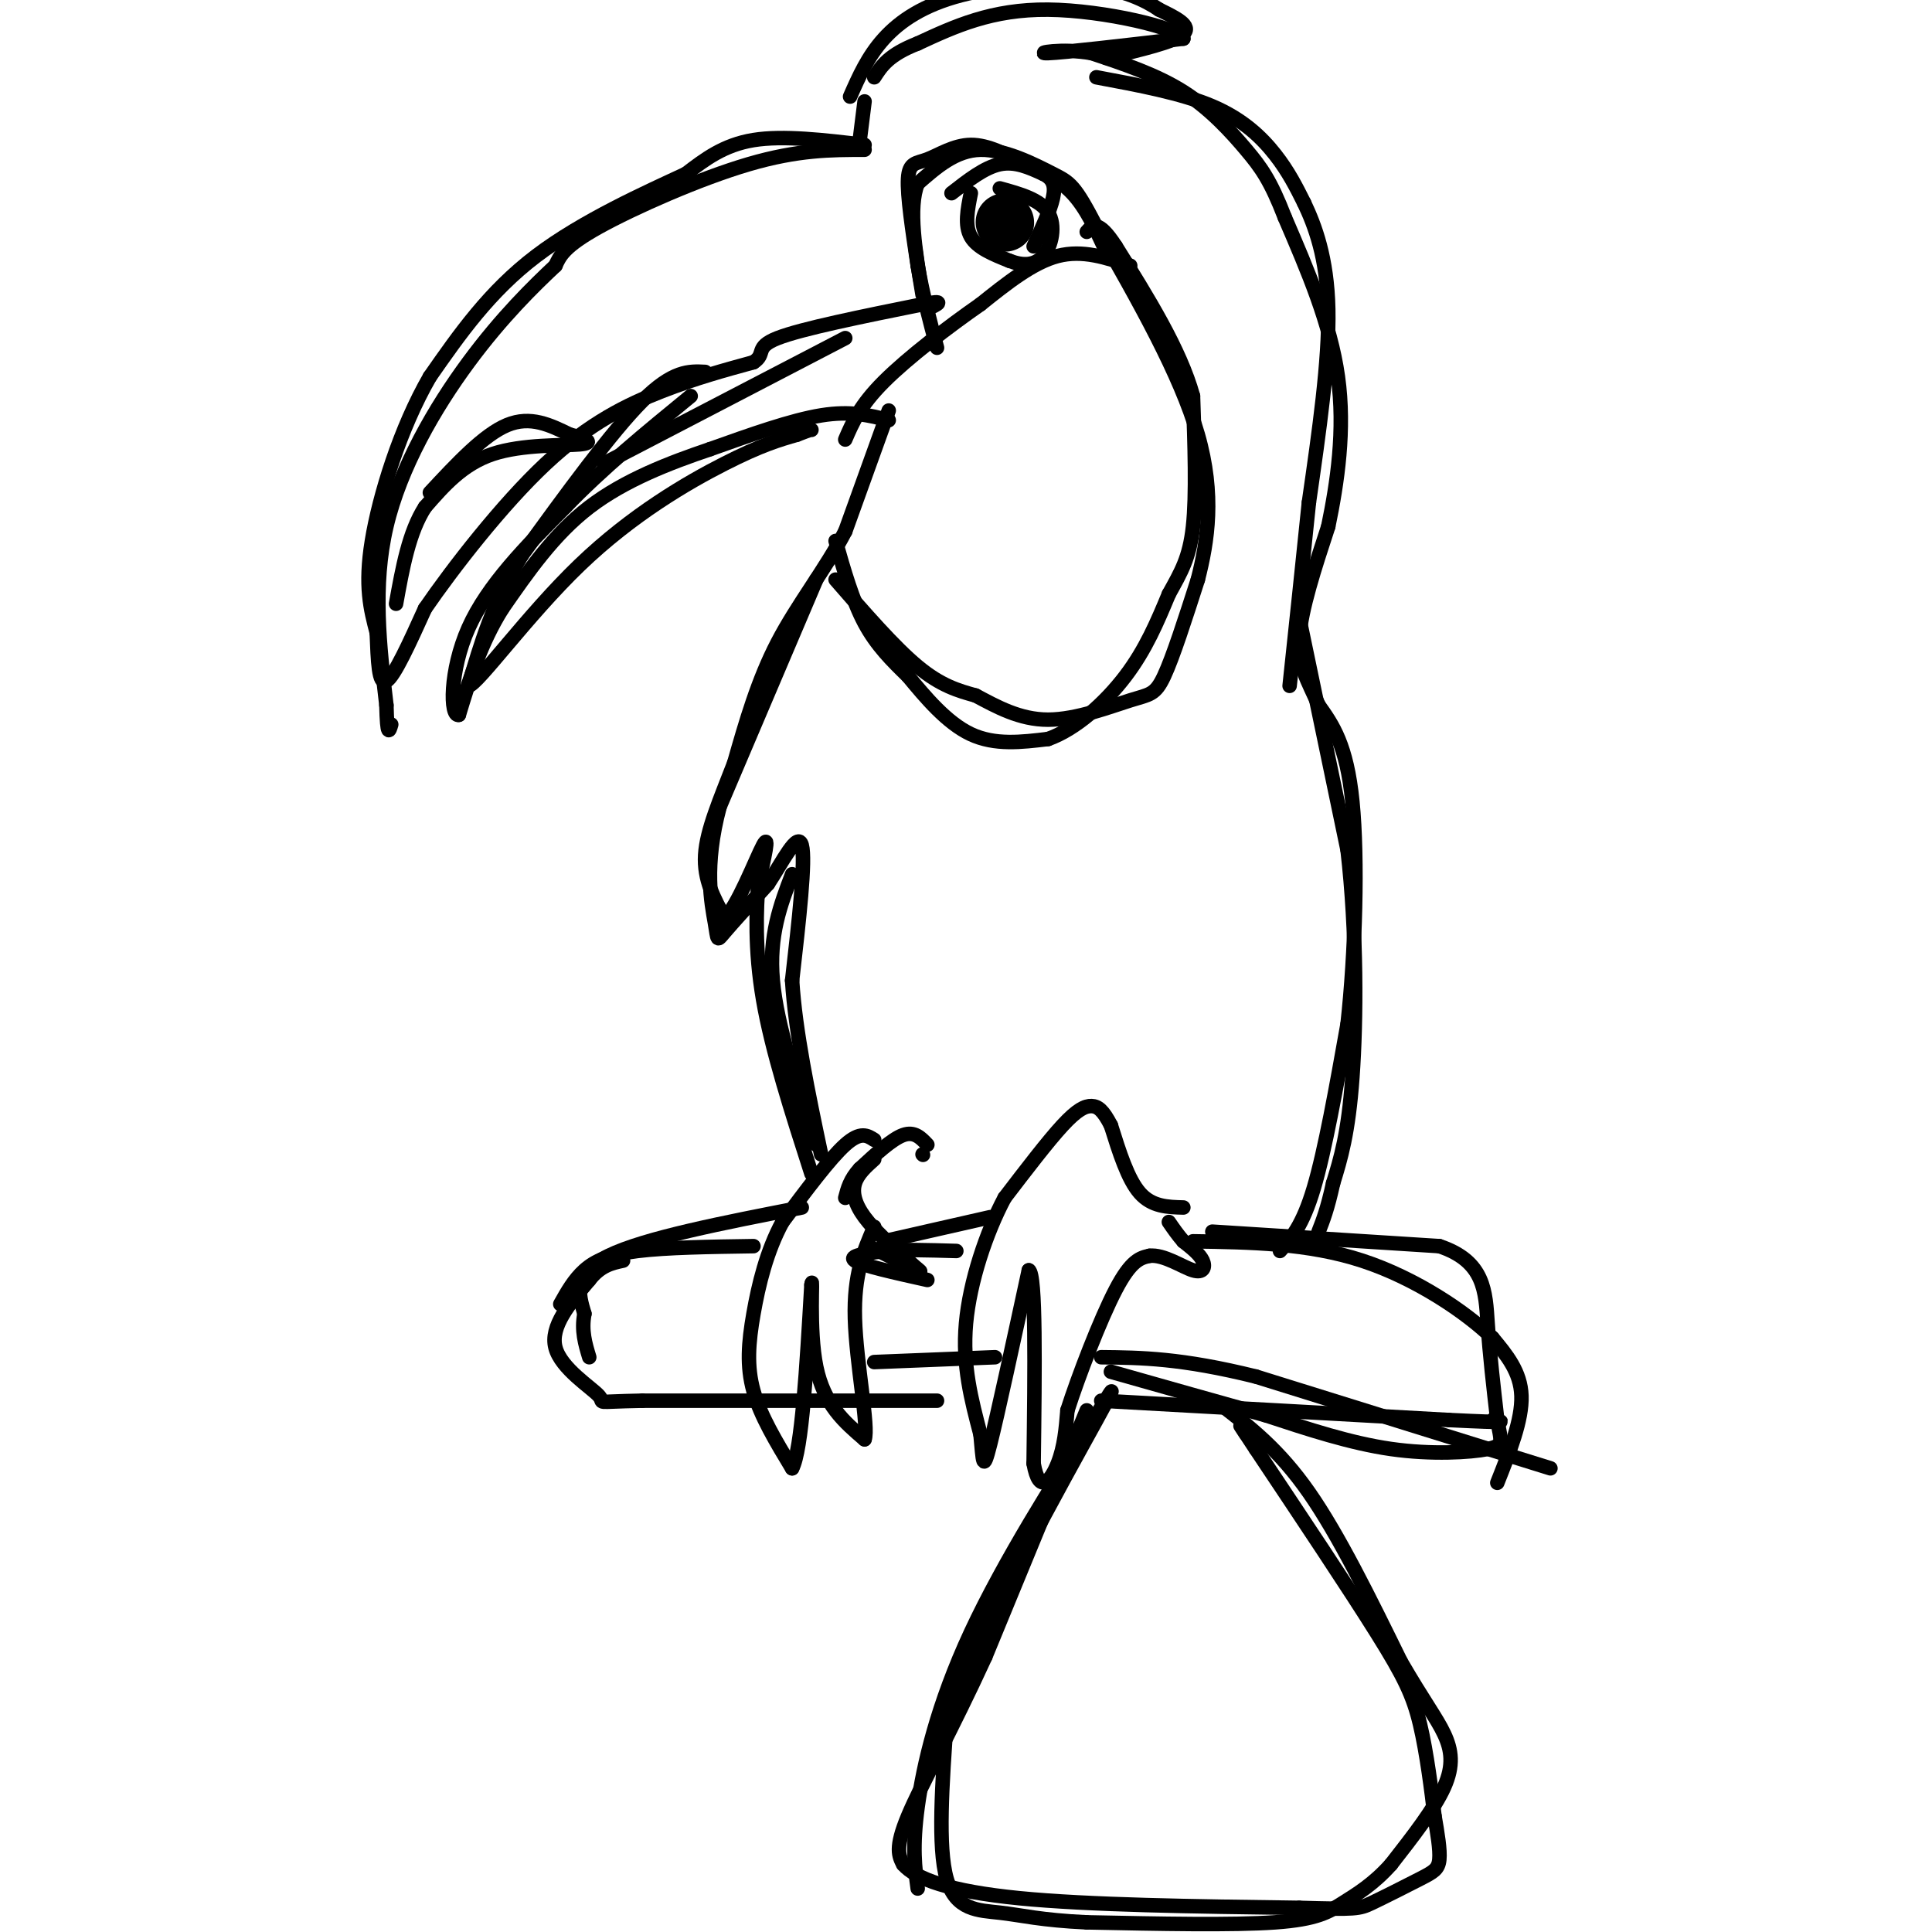 <svg viewBox='0 0 400 400' version='1.1' xmlns='http://www.w3.org/2000/svg' xmlns:xlink='http://www.w3.org/1999/xlink'><g fill='none' stroke='#000000' stroke-width='3' stroke-linecap='round' stroke-linejoin='round'><path d='M184,85c0.000,0.000 -9.000,25.000 -9,25'/><path d='M175,110c-4.111,7.889 -9.889,15.111 -14,23c-4.111,7.889 -6.556,16.444 -9,25'/><path d='M152,158c-2.911,7.533 -5.689,13.867 -6,19c-0.311,5.133 1.844,9.067 4,13'/><path d='M150,190c2.444,-1.667 6.556,-12.333 8,-15c1.444,-2.667 0.222,2.667 -1,8'/><path d='M157,183c-0.378,4.978 -0.822,13.422 1,24c1.822,10.578 5.911,23.289 10,36'/><path d='M265,259c2.333,-2.583 4.667,-5.167 7,-13c2.333,-7.833 4.667,-20.917 7,-34'/><path d='M279,212c1.622,-14.622 2.178,-34.178 1,-46c-1.178,-11.822 -4.089,-15.911 -7,-20'/><path d='M273,146c-2.244,-5.200 -4.356,-8.200 -4,-14c0.356,-5.800 3.178,-14.400 6,-23'/><path d='M275,109c1.867,-9.000 3.533,-20.000 2,-31c-1.533,-11.000 -6.267,-22.000 -11,-33'/><path d='M266,45c-2.964,-7.655 -4.875,-10.292 -8,-14c-3.125,-3.708 -7.464,-8.488 -13,-12c-5.536,-3.512 -12.268,-5.756 -19,-8'/><path d='M226,11c-6.200,-1.111 -12.200,0.111 -9,0c3.200,-0.111 15.600,-1.556 28,-3'/><path d='M245,8c-0.667,-2.111 -16.333,-5.889 -28,-6c-11.667,-0.111 -19.333,3.444 -27,7'/><path d='M190,9c-6.000,2.333 -7.500,4.667 -9,7'/><path d='M179,21c0.000,0.000 -1.000,8.000 -1,8'/><path d='M179,30c-8.417,-1.000 -16.833,-2.000 -23,-1c-6.167,1.000 -10.083,4.000 -14,7'/><path d='M142,36c-8.089,3.756 -21.311,9.644 -31,17c-9.689,7.356 -15.844,16.178 -22,25'/><path d='M89,78c-6.133,10.600 -10.467,24.600 -12,34c-1.533,9.400 -0.267,14.200 1,19'/><path d='M78,131c0.244,5.844 0.356,10.956 2,10c1.644,-0.956 4.822,-7.978 8,-15'/><path d='M88,126c5.690,-8.286 15.917,-21.500 25,-30c9.083,-8.500 17.024,-12.286 24,-15c6.976,-2.714 12.988,-4.357 19,-6'/><path d='M156,75c2.733,-1.733 0.067,-3.067 5,-5c4.933,-1.933 17.467,-4.467 30,-7'/><path d='M191,63c5.167,-1.000 3.083,0.000 1,1'/><path d='M184,87c-3.917,-1.000 -7.833,-2.000 -14,-1c-6.167,1.000 -14.583,4.000 -23,7'/><path d='M147,93c-8.333,2.822 -17.667,6.378 -25,12c-7.333,5.622 -12.667,13.311 -18,21'/><path d='M104,126c-4.500,7.167 -6.750,14.583 -9,22'/><path d='M95,148c-1.844,0.533 -1.956,-9.133 2,-18c3.956,-8.867 11.978,-16.933 20,-25'/><path d='M117,105c7.667,-8.000 16.833,-15.500 26,-23'/><path d='M146,77c-3.333,-0.167 -6.667,-0.333 -13,6c-6.333,6.333 -15.667,19.167 -25,32'/><path d='M108,115c-6.000,9.833 -8.500,18.417 -11,27'/><path d='M97,142c1.893,-0.298 12.125,-14.542 23,-25c10.875,-10.458 22.393,-17.131 30,-21c7.607,-3.869 11.304,-4.935 15,-6'/><path d='M165,90c3.000,-1.167 3.000,-1.083 3,-1'/><path d='M173,112c1.750,6.167 3.500,12.333 6,17c2.500,4.667 5.750,7.833 9,11'/><path d='M188,140c3.578,4.333 8.022,9.667 13,12c4.978,2.333 10.489,1.667 16,1'/><path d='M217,153c5.644,-1.978 11.756,-7.422 16,-13c4.244,-5.578 6.622,-11.289 9,-17'/><path d='M242,123c2.511,-4.556 4.289,-7.444 5,-14c0.711,-6.556 0.356,-16.778 0,-27'/><path d='M247,82c-2.667,-9.667 -9.333,-20.333 -16,-31'/><path d='M231,51c-3.667,-5.667 -4.833,-4.333 -6,-3'/><path d='M234,55c-4.917,-1.667 -9.833,-3.333 -15,-2c-5.167,1.333 -10.583,5.667 -16,10'/><path d='M203,63c-6.578,4.578 -15.022,11.022 -20,16c-4.978,4.978 -6.489,8.489 -8,12'/><path d='M229,52c-2.083,-4.500 -4.167,-9.000 -7,-12c-2.833,-3.000 -6.417,-4.500 -10,-6'/><path d='M212,34c-3.563,-2.010 -7.470,-4.033 -11,-4c-3.530,0.033 -6.681,2.124 -9,3c-2.319,0.876 -3.805,0.536 -4,4c-0.195,3.464 0.903,10.732 2,18'/><path d='M190,55c1.000,5.833 2.500,11.417 4,17'/><path d='M192,237c-1.333,-1.417 -2.667,-2.833 -5,-2c-2.333,0.833 -5.667,3.917 -9,7'/><path d='M178,242c-2.000,2.167 -2.500,4.083 -3,6'/><path d='M245,250c-3.250,-0.083 -6.500,-0.167 -9,-3c-2.500,-2.833 -4.250,-8.417 -6,-14'/><path d='M230,233c-1.619,-3.131 -2.667,-3.958 -4,-4c-1.333,-0.042 -2.952,0.702 -6,4c-3.048,3.298 -7.524,9.149 -12,15'/><path d='M208,248c-3.778,7.089 -7.222,17.311 -8,26c-0.778,8.689 1.111,15.844 3,23'/><path d='M203,297c0.556,5.622 0.444,8.178 2,2c1.556,-6.178 4.778,-21.089 8,-36'/><path d='M213,263c1.500,0.667 1.250,20.333 1,40'/><path d='M214,303c1.178,6.711 3.622,3.489 5,0c1.378,-3.489 1.689,-7.244 2,-11'/><path d='M221,292c2.222,-6.956 6.778,-18.844 10,-25c3.222,-6.156 5.111,-6.578 7,-7'/><path d='M238,260c2.952,-0.333 6.833,2.333 9,3c2.167,0.667 2.619,-0.667 2,-2c-0.619,-1.333 -2.310,-2.667 -4,-4'/><path d='M245,257c-1.167,-1.333 -2.083,-2.667 -3,-4'/><path d='M156,258c-9.022,0.133 -18.044,0.267 -24,1c-5.956,0.733 -8.844,2.067 -11,4c-2.156,1.933 -3.578,4.467 -5,7'/><path d='M321,304c0.000,0.000 -61.000,-19.000 -61,-19'/><path d='M260,285c-15.500,-3.833 -23.750,-3.917 -32,-4'/><path d='M310,307c2.583,-6.500 5.167,-13.000 5,-18c-0.167,-5.000 -3.083,-8.500 -6,-12'/><path d='M309,277c-5.378,-5.244 -15.822,-12.356 -27,-16c-11.178,-3.644 -23.089,-3.822 -35,-4'/><path d='M251,255c0.000,0.000 47.000,3.000 47,3'/><path d='M298,258c9.444,3.133 9.556,9.467 10,16c0.444,6.533 1.222,13.267 2,20'/><path d='M310,294c0.738,4.369 1.583,5.292 -2,6c-3.583,0.708 -11.595,1.202 -20,0c-8.405,-1.202 -17.202,-4.101 -26,-7'/><path d='M262,293c-9.667,-2.667 -20.833,-5.833 -32,-9'/><path d='M228,290c0.000,0.000 72.000,4.000 72,4'/><path d='M300,294c13.500,0.667 11.250,0.333 9,0'/><path d='M206,281c0.000,0.000 -25.000,1.000 -25,1'/><path d='M194,290c0.000,0.000 -61.000,0.000 -61,0'/><path d='M133,290c-10.857,0.202 -7.500,0.708 -9,-1c-1.500,-1.708 -7.857,-5.631 -9,-10c-1.143,-4.369 2.929,-9.185 7,-14'/><path d='M122,265c2.333,-3.000 4.667,-3.500 7,-4'/><path d='M192,265c-6.750,-1.500 -13.500,-3.000 -15,-4c-1.500,-1.000 2.250,-1.500 6,-2'/><path d='M183,259c3.500,-0.333 9.250,-0.167 15,0'/><path d='M183,257c0.000,0.000 22.000,-5.000 22,-5'/><path d='M191,239c0.000,0.000 0.100,0.100 0.1,0.1'/><path d='M181,240c-1.711,1.533 -3.422,3.067 -4,5c-0.578,1.933 -0.022,4.267 2,7c2.022,2.733 5.511,5.867 9,9'/><path d='M188,261c2.200,2.022 3.200,2.578 2,2c-1.200,-0.578 -4.600,-2.289 -8,-4'/><path d='M182,259c-1.333,-0.667 -0.667,-0.333 0,0'/><path d='M181,236c-1.417,-0.917 -2.833,-1.833 -6,1c-3.167,2.833 -8.083,9.417 -13,16'/><path d='M162,253c-3.274,6.012 -4.958,13.042 -6,19c-1.042,5.958 -1.440,10.845 0,16c1.440,5.155 4.720,10.577 8,16'/><path d='M164,304c2.000,-3.667 3.000,-20.833 4,-38'/><path d='M168,266c0.400,-2.800 -0.600,9.200 1,17c1.600,7.800 5.800,11.400 10,15'/><path d='M179,298c0.933,-2.378 -1.733,-15.822 -2,-25c-0.267,-9.178 1.867,-14.089 4,-19'/><path d='M225,292c0.000,0.000 -21.000,51.000 -21,51'/><path d='M204,343c-6.778,14.822 -13.222,26.378 -16,33c-2.778,6.622 -1.889,8.311 -1,10'/><path d='M187,386c2.600,3.022 9.600,5.578 24,7c14.400,1.422 36.200,1.711 58,2'/><path d='M269,395c11.831,0.351 12.408,0.228 15,-1c2.592,-1.228 7.198,-3.561 10,-5c2.802,-1.439 3.801,-1.982 4,-4c0.199,-2.018 -0.400,-5.509 -1,-9'/><path d='M297,376c-0.595,-5.012 -1.583,-13.042 -3,-19c-1.417,-5.958 -3.262,-9.845 -9,-19c-5.738,-9.155 -15.369,-23.577 -25,-38'/><path d='M260,300c-4.500,-6.833 -3.250,-4.917 -2,-3'/><path d='M253,291c5.917,4.583 11.833,9.167 18,18c6.167,8.833 12.583,21.917 19,35'/><path d='M290,344c4.845,8.345 7.458,11.708 9,15c1.542,3.292 2.012,6.512 0,11c-2.012,4.488 -6.506,10.244 -11,16'/><path d='M288,386c-3.595,4.048 -7.083,6.167 -10,8c-2.917,1.833 -5.262,3.381 -14,4c-8.738,0.619 -23.869,0.310 -39,0'/><path d='M225,398c-9.452,-0.429 -13.583,-1.500 -18,-2c-4.417,-0.500 -9.119,-0.429 -11,-7c-1.881,-6.571 -0.940,-19.786 0,-33'/><path d='M196,356c7.022,-19.089 24.578,-50.311 31,-62c6.422,-11.689 1.711,-3.844 -3,4'/><path d='M224,298c-5.012,7.726 -16.042,25.042 -23,40c-6.958,14.958 -9.845,27.560 -11,36c-1.155,8.440 -0.577,12.720 0,17'/><path d='M227,16c8.822,1.644 17.644,3.289 24,6c6.356,2.711 10.244,6.489 13,10c2.756,3.511 4.378,6.756 6,10'/><path d='M270,42c2.222,4.667 4.778,11.333 5,22c0.222,10.667 -1.889,25.333 -4,40'/><path d='M271,104c-1.333,13.000 -2.667,25.500 -4,38'/><path d='M269,128c0.000,0.000 10.000,48.000 10,48'/><path d='M279,176c1.956,16.933 1.844,35.267 1,47c-0.844,11.733 -2.422,16.867 -4,22'/><path d='M276,245c-1.167,5.333 -2.083,7.667 -3,10'/><path d='M229,12c7.083,-1.667 14.167,-3.333 16,-5c1.833,-1.667 -1.583,-3.333 -5,-5'/><path d='M240,2c-2.828,-1.922 -7.397,-4.226 -15,-5c-7.603,-0.774 -18.239,-0.016 -26,2c-7.761,2.016 -12.646,5.290 -16,9c-3.354,3.710 -5.177,7.855 -7,12'/><path d='M179,31c-6.889,0.000 -13.778,0.000 -24,3c-10.222,3.000 -23.778,9.000 -31,13c-7.222,4.000 -8.111,6.000 -9,8'/><path d='M115,55c-4.452,4.179 -11.083,10.625 -18,20c-6.917,9.375 -14.119,21.679 -17,34c-2.881,12.321 -1.440,24.661 0,37'/><path d='M80,146c0.167,6.833 0.583,5.417 1,4'/><path d='M89,102c5.583,-6.000 11.167,-12.000 16,-14c4.833,-2.000 8.917,0.000 13,2'/><path d='M118,90c3.369,0.774 5.292,1.708 2,2c-3.292,0.292 -11.798,-0.060 -18,2c-6.202,2.060 -10.101,6.530 -14,11'/><path d='M88,105c-3.333,5.167 -4.667,12.583 -6,20'/></g>
<g fill='none' stroke='#000000' stroke-width='12' stroke-linecap='round' stroke-linejoin='round'><path d='M208,46c0.000,0.000 0.100,0.100 0.1,0.1'/></g>
<g fill='none' stroke='#000000' stroke-width='3' stroke-linecap='round' stroke-linejoin='round'><path d='M201,40c-0.667,3.333 -1.333,6.667 0,9c1.333,2.333 4.667,3.667 8,5'/><path d='M209,54c2.643,1.024 5.250,1.083 7,-1c1.750,-2.083 2.643,-6.310 1,-9c-1.643,-2.690 -5.821,-3.845 -10,-5'/><path d='M197,40c3.417,-2.667 6.833,-5.333 10,-6c3.167,-0.667 6.083,0.667 9,2'/><path d='M216,36c2.022,0.978 2.578,2.422 2,5c-0.578,2.578 -2.289,6.289 -4,10'/><path d='M173,120c6.083,7.000 12.167,14.000 17,18c4.833,4.000 8.417,5.000 12,6'/><path d='M202,144c4.313,2.287 9.094,5.005 15,5c5.906,-0.005 12.936,-2.732 17,-4c4.064,-1.268 5.161,-1.077 7,-5c1.839,-3.923 4.419,-11.962 7,-20'/><path d='M248,120c2.022,-7.867 3.578,-17.533 0,-30c-3.578,-12.467 -12.289,-27.733 -21,-43'/><path d='M227,47c-4.548,-8.762 -5.417,-9.167 -9,-11c-3.583,-1.833 -9.881,-5.095 -15,-5c-5.119,0.095 -9.060,3.548 -13,7'/><path d='M190,38c-2.000,5.000 -0.500,14.000 1,23'/><path d='M125,96c0.000,0.000 50.000,-26.000 50,-26'/><path d='M169,120c0.000,0.000 -20.000,47.000 -20,47'/><path d='M149,167c-3.333,12.464 -1.667,20.125 -1,24c0.667,3.875 0.333,3.964 2,2c1.667,-1.964 5.333,-5.982 9,-10'/><path d='M159,183c3.044,-4.578 6.156,-11.022 7,-8c0.844,3.022 -0.578,15.511 -2,28'/><path d='M164,203c0.667,10.667 3.333,23.333 6,36'/><path d='M164,181c-2.417,6.333 -4.833,12.667 -4,22c0.833,9.333 4.917,21.667 9,34'/><path d='M166,250c-16.250,3.167 -32.500,6.333 -40,10c-7.500,3.667 -6.250,7.833 -5,12'/><path d='M121,272c-0.667,3.500 0.167,6.250 1,9'/></g>
</svg>